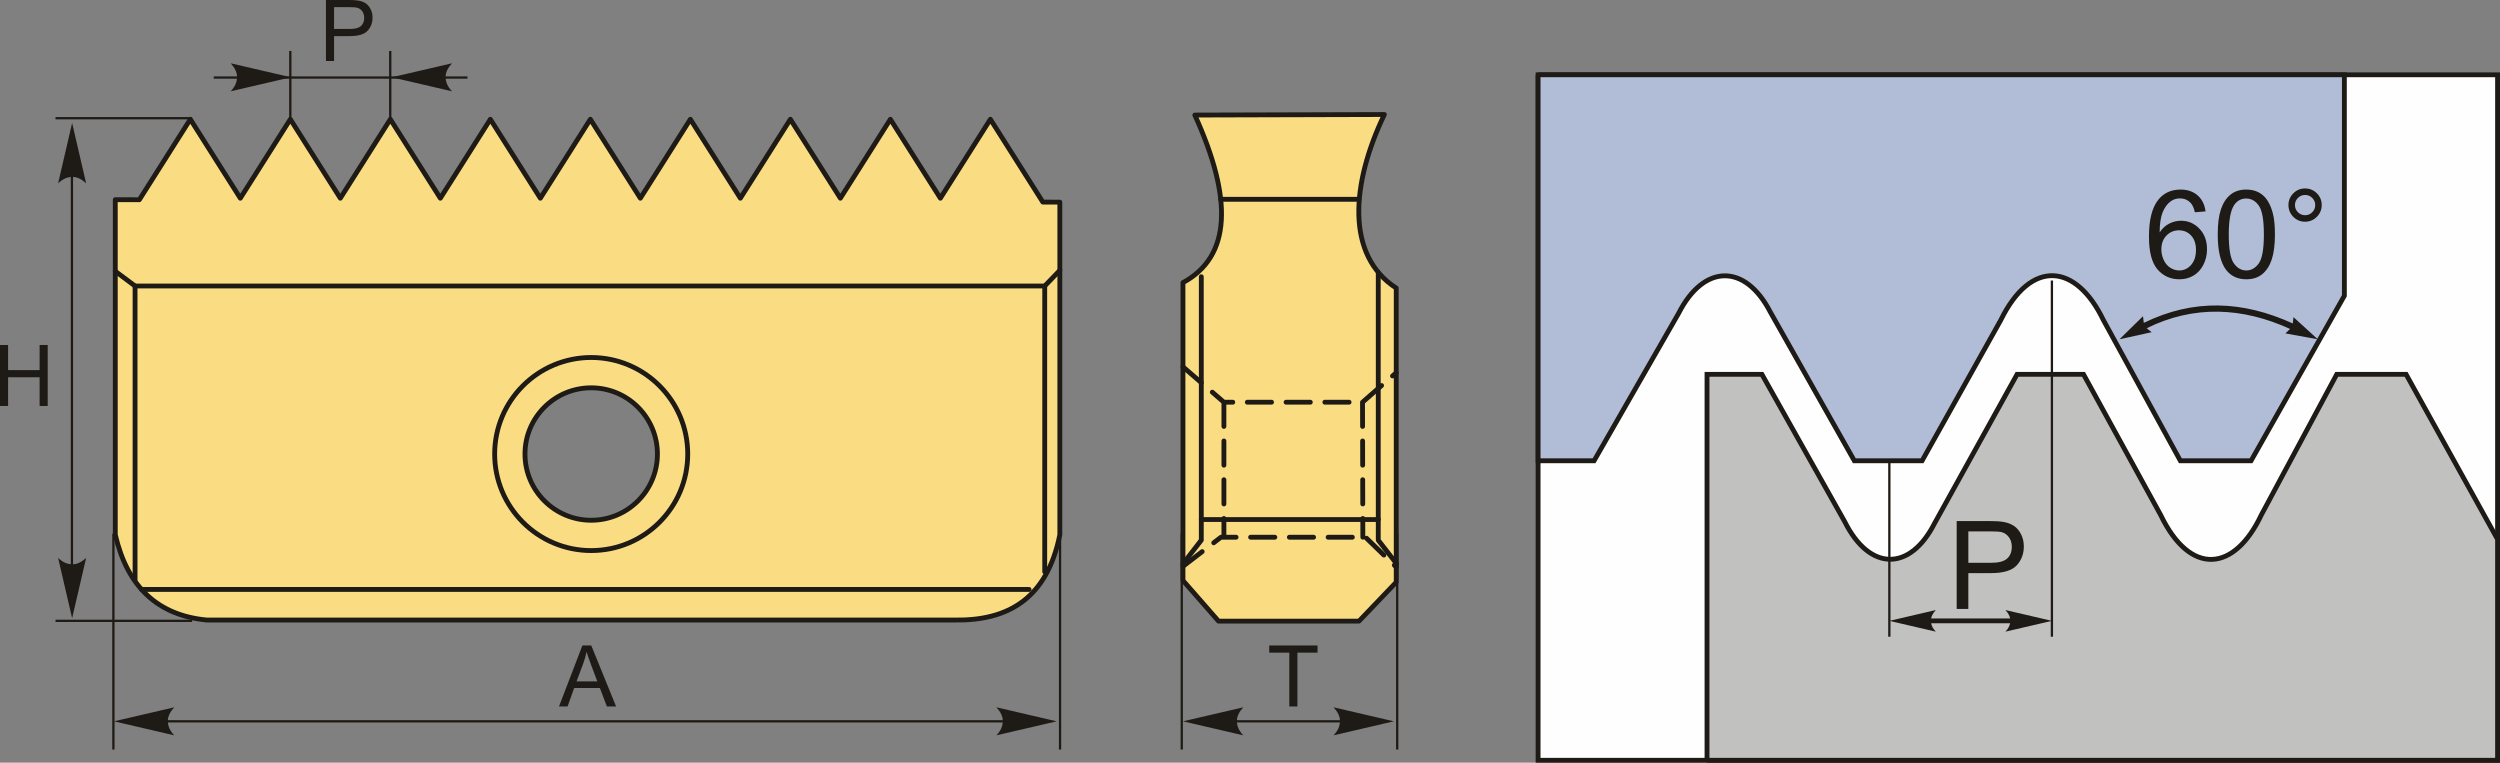 <?xml version="1.0" encoding="UTF-8"?>
<!DOCTYPE svg PUBLIC "-//W3C//DTD SVG 1.1//EN" "http://www.w3.org/Graphics/SVG/1.1/DTD/svg11.dtd">
<!-- Creator: CorelDRAW 2018 (64-Bit) -->
<svg xmlns="http://www.w3.org/2000/svg" xml:space="preserve" width="218.402mm" height="66.63mm" version="1.1" style="shape-rendering:geometricPrecision; text-rendering:geometricPrecision; image-rendering:optimizeQuality; fill-rule:evenodd; clip-rule:evenodd"
viewBox="0 0 21861.36 6669.52"
 xmlns:xlink="http://www.w3.org/1999/xlink">
 <rect x="0" y="0" width="21861.36" height="6669.52" fill="#808080" stroke="none"/>
 <defs>
  <style type="text/css">
   <![CDATA[
    .str3 {stroke:#1E1A16;stroke-width:42.37;stroke-miterlimit:22.926}
    .str1 {stroke:#1E1A16;stroke-width:20.02;stroke-miterlimit:22.926}
    .str0 {stroke:#1E1A16;stroke-width:42.37;stroke-linecap:round;stroke-linejoin:round;stroke-miterlimit:22.926}
    .str2 {stroke:#1E1A16;stroke-width:42.37;stroke-linecap:round;stroke-linejoin:round;stroke-miterlimit:22.926;stroke-dasharray:211.855 127.113}
    .fil1 {fill:none}
    .fil4 {fill:#FEFEFE}
    .fil6 {fill:#C1C1C0}
    .fil0 {fill:#FADC82}
    .fil5 {fill:#B1BDD7}
    .fil3 {fill:#1E1A16;fill-rule:nonzero}
    .fil2 {fill:#1E1A16;fill-rule:nonzero}
   ]]>
  </style>
 </defs>
 <g id="Layer_x0020_1">
  <g id="_2000769555584">
   <g>
    <path class="fil0 str0" d="M9267.71 1767.69l-148.51 -0.39 -458.81 -724.38 -437.27 690.38 -437.27 -690.38 -437.27 690.38 -437.27 -690.38 -437.26 690.38 -437.27 -690.38 -437.27 690.38 -437.27 -690.38 -437.27 690.38 -437.26 -690.38 -437.27 690.38 -437.27 -690.38 -437.27 690.38 -437.27 -690.38 -437.26 690.38 -437.27 -690.38 -445.71 703.71 -210.48 -0.55 0 2929.87c106.44,459.26 374.73,705.83 800.05,745.99l6540.86 0c468.87,7.67 807.52,-190.03 918.97,-745.99l0 -2908.26zm-4098 1623.59c319.8,0 579.05,259.25 579.05,579.05 0,319.81 -259.25,579.06 -579.05,579.06 -319.81,0 -579.06,-259.25 -579.06,-579.06 0,-319.8 259.25,-579.05 579.06,-579.05z"/>
    <circle class="fil1 str0" cx="5169.7" cy="3970.34" r="844.18"/>
    <polyline class="fil1 str0" points="1007.83,2371.85 1180.97,2501.01 9135.59,2501.01 9267.71,2364.24 "/>
    <line class="fil1 str0" x1="1180.97" y1="2501.01" x2="1180.97" y2= "5068.4" />
    <line class="fil1 str0" x1="9135.59" y1="2501.01" x2="9135.59" y2= "4999.95" />
    <line class="fil1 str0" x1="1237.72" y1="5154.52" x2="8998.65" y2= "5154.52" />
   </g>
   <line class="fil1 str1" x1="2538.56" y1="1042.92" x2="2538.56" y2= "445.77" />
   <line class="fil1 str1" x1="3412.43" y1="1042.92" x2="3412.43" y2= "445.77" />
   <line class="fil1 str1" x1="1869.02" y1="678.1" x2="4087.74" y2= "678.1" />
   <path id="стрелка.cdr" class="fil2" d="M3425.35 675.87l526.93 -122.54c-34.46,37.87 -57.52,79.87 -55.79,122.39 1.92,45.26 16.36,79.39 55.79,122.68l-526.93 -122.53z"/>
   <path id="стрелка.cdr_0" class="fil2" d="M2543.93 675.87l-526.93 -122.54c34.46,37.87 57.52,79.87 55.8,122.39 -1.93,45.26 -16.37,79.39 -55.8,122.68l526.93 -122.53z"/>
   <path class="fil3" d="M2850.26 533.21l0 -533.21 201.32 0c35.37,0 62.43,1.74 81.17,5.08 26.2,4.34 48.16,12.66 65.91,24.82 17.75,12.29 32.02,29.42 42.81,51.39 10.8,21.97 16.14,46.16 16.14,72.61 0,45.17 -14.39,83.53 -43.31,114.8 -28.8,31.4 -81.05,47.05 -156.51,47.05l-136.78 0 0 217.45 -70.74 0zm70.74 -280.01l137.77 0c45.67,0 77.95,-8.44 97.18,-25.44 19.12,-17 28.67,-40.83 28.67,-71.74 0,-22.21 -5.59,-41.33 -16.88,-57.22 -11.29,-15.89 -26.19,-26.44 -44.55,-31.52 -11.92,-3.1 -33.89,-4.72 -65.78,-4.72l-136.41 0 0 190.64z"/>
   <path class="fil3" d="M4888.16 6177.71l204.55 -533.21 77.58 0 217.08 533.21 -80.31 0 -61.68 -161.6 -224.53 0 -57.85 161.6 -74.84 0zm153.41 -218.94l181.72 0 -55.61 -147.82c-16.76,-44.93 -29.41,-82.04 -38.23,-111.34 -7.32,34.75 -17.13,68.89 -29.41,102.65l-58.47 156.51z"/>
   <line class="fil1 str1" x1="1190.97" y1="6307.63" x2="9084.6" y2= "6307.63" />
   <line class="fil1 str1" x1="991.6" y1="6554.39" x2="991.6" y2= "4667.33" />
   <line class="fil1 str1" x1="9269.66" y1="6554.39" x2="9269.66" y2= "4667.33" />
   <path id="стрелка.cdr_1" class="fil2" d="M9240.11 6307.63l-526.93 -122.53c34.46,37.87 57.52,79.86 55.79,122.38 -1.92,45.27 -16.36,79.4 -55.79,122.69l526.93 -122.54z"/>
   <path id="стрелка.cdr_2" class="fil2" d="M996.44 6307.63l526.93 -122.53c-34.46,37.87 -57.52,79.86 -55.8,122.38 1.93,45.27 16.37,79.4 55.8,122.69l-526.93 -122.54z"/>
   <polygon class="fil3" points="-0,3550.02 -0,3016.82 70.75,3016.82 70.75,3236.5 346.29,3236.5 346.29,3016.82 417.03,3016.82 417.03,3550.02 346.29,3550.02 346.29,3299.06 70.75,3299.06 70.75,3550.02 "/>
   <line class="fil1 str1" x1="485.52" y1="1033.67" x2="1679.83" y2= "1033.67" />
   <line class="fil1 str1" x1="485.52" y1="5429.06" x2="1679.83" y2= "5429.06" />
   <line class="fil1 str1" x1="628.86" y1="5304.85" x2="628.86" y2= "1129.23" />
   <path id="стрелка.cdr_3" class="fil2" d="M630.61 5405.87l122.54 -526.93c-37.88,34.46 -79.87,57.52 -122.39,55.8 -45.26,-1.92 -79.39,-16.37 -122.68,-55.8l122.53 526.93z"/>
   <path id="стрелка.cdr_4" class="fil2" d="M630.61 1075.96l122.54 526.93c-37.88,-34.46 -79.87,-57.52 -122.39,-55.8 -45.26,1.93 -79.39,16.37 -122.68,55.8l122.53 -526.93z"/>
   <path class="fil0 str0" d="M12105.79 1001.34l-1657.66 4.85c333.78,733.96 319.07,1235.61 -103.6,1465.24l0 2604.88 310.81 355.2 1228.44 0 325.61 -340.41 0 -2572.19c-442.9,-285.08 -394.38,-911.49 -103.6,-1517.57z"/>
   <line class="fil1 str0" x1="10674.71" y1="1742.76" x2="11882.76" y2= "1742.76" />
   <polyline class="fil1 str0" points="10504.83,2419.81 10504.83,4723.61 10344.53,4929.92 "/>
   <polyline class="fil1 str0" points="12052.27,2385.34 12052.27,4723.61 12212.57,4929.92 "/>
   <line class="fil1 str0" x1="10504.83" y1="4543.09" x2="12052.27" y2= "4543.09" />
   <path class="fil1 str2" d="M10344.53 3207.7l358.01 309.46 1212.09 0 294.77 -257.88m-1864.86 1693.39l332.22 -254.85 1263.66 0 268.98 260.69m-1506.85 -1441.36l0 1180.66m1212.09 -1180.66l2.81 1180.66"/>
   <line class="fil1 str1" x1="10726.7" y1="6307.63" x2="12032.88" y2= "6307.63" />
   <line class="fil1 str1" x1="12217.95" y1="6554.39" x2="12217.95" y2= "4667.33" />
   <path id="стрелка.cdr_5" class="fil2" d="M12188.39 6307.63l-526.93 -122.53c34.46,37.87 57.52,79.86 55.8,122.38 -1.93,45.27 -16.37,79.4 -55.8,122.69l526.93 -122.54z"/>
   <line class="fil1 str1" x1="10333.91" y1="6554.39" x2="10333.91" y2= "4667.33" />
   <path id="стрелка.cdr_6" class="fil2" d="M10344.91 6307.63l526.93 -122.53c-34.46,37.87 -57.52,79.86 -55.8,122.38 1.93,45.27 16.37,79.4 55.8,122.69l-526.93 -122.54z"/>
   <polygon class="fil3" points="11274.55,6177.71 11274.55,5707.05 11098.8,5707.05 11098.8,5644.5 11521.05,5644.5 11521.05,5707.05 11345.3,5707.05 11345.3,6177.71 "/>
   <g>
    <polygon class="fil4 str3" points="13449.99,654.12 21840.17,654.12 21840.17,6648.33 13449.99,6648.33 "/>
    <path class="fil5 str3" d="M13449.99 654.12l7050.51 0 0 1932.25 -815.85 1442.72 -618.31 0 -672.63 -1229.23c-239.52,-497.69 -633.64,-540.22 -898.9,1.19l-687.04 1228.04 -592.52 0 -734.38 -1300.08c-219.14,-424.86 -580.77,-424.86 -802.83,11.94l-738.56 1288.14 -489.48 0 0 -3374.97z"/>
    <path class="fil6 str3" d="M14927.07 6648.33l6913.1 0 0 -1932.26 -799.96 -1442.71 -606.26 0 -659.53 1229.23c-234.85,497.69 -621.28,540.22 -881.37,-1.19l-673.64 -1228.04 -580.98 0 -720.07 1300.08c-214.87,424.86 -569.45,424.86 -787.18,-11.94l-724.16 -1288.14 -479.95 0 0 3374.97z"/>
    <path class="fil2" d="M18739.62 2765.23l-205.78 201.62 281.38 -61.81 -43.19 -34.77c413.57,-204.44 837.9,-183.35 1253.41,6.16l-40.4 39.16 283.42 51.64 -212.93 -194.05 -6.3 55.18c-437.93,-199.23 -866.6,-218.01 -1302.6,-5.02l-7.02 -58.1z"/>
    <path class="fil3" d="M19286.62 1848.66l-93.39 7.52c-8.41,-37.04 -20.4,-64.05 -35.96,-80.87 -25.58,-27.02 -57.25,-40.44 -94.82,-40.44 -30.24,0 -57.08,8.41 -80.15,25.23 -29.7,21.64 -52.96,53.13 -70.32,94.64 -17.18,41.68 -26.12,100.91 -26.84,177.65 22.72,-34.52 50.63,-60.29 83.55,-76.92 32.92,-16.82 67.28,-25.23 103.41,-25.23 62.98,0 116.65,23.26 161.03,69.6 44.18,46.34 66.37,106.09 66.37,179.62 0,48.31 -10.38,93.04 -31.13,134.54 -20.94,41.51 -49.38,73.18 -85.88,95.18 -36.32,22.01 -77.65,33.1 -123.8,33.1 -78.55,0 -142.77,-28.99 -192.51,-86.77 -49.56,-57.79 -74.43,-153.15 -74.43,-285.9 0,-148.49 27.56,-256.56 82.48,-324 47.95,-58.69 112.53,-88.03 193.94,-88.03 60.47,0 110.21,17 148.85,50.81 38.65,33.81 61.9,80.51 69.6,140.27zm-386.44 331.7c0,32.56 6.98,63.69 20.75,93.39 13.77,29.7 33.1,52.24 57.61,67.81 24.69,15.57 50.81,23.43 78.55,23.43 40.25,0 74.6,-16.1 103.05,-48.3 28.45,-32.21 42.76,-75.86 42.76,-131.15 0,-53.13 -14.13,-95 -42.22,-125.59 -28.09,-30.6 -63.87,-45.98 -107.35,-45.98 -42.57,0 -78.9,15.38 -108.6,45.98 -29.7,30.59 -44.54,70.67 -44.54,120.41z"/>
    <path id="1" class="fil3" d="M19393.07 2050.12c0,-90.71 9.31,-164.06 27.91,-219.52 18.79,-55.64 46.53,-98.41 83.38,-128.28 36.68,-29.87 83.01,-44.72 138.83,-44.72 41.14,0 77.28,8.23 108.6,24.86 31.13,16.65 56.9,40.62 76.93,71.93 20.03,31.13 35.77,69.24 47.23,114.14 11.63,44.9 17.36,105.56 17.36,181.6 0,90.17 -9.3,163.17 -27.73,218.62 -18.43,55.64 -46.16,98.41 -83.02,128.46 -36.68,30.06 -83.19,45.08 -139.37,45.08 -73.89,0 -132.04,-26.31 -174.26,-79.08 -50.64,-64.41 -75.86,-168.71 -75.86,-313.09zm96.61 0.36c0,126.48 14.67,210.57 44.19,252.08 29.52,41.68 66.01,62.43 109.32,62.43 43.29,0 79.79,-20.93 109.31,-62.61 29.53,-41.87 44.19,-125.77 44.19,-251.9 0,-126.49 -14.66,-210.58 -44.19,-252.08 -29.34,-41.69 -66.19,-62.44 -110.39,-62.44 -43.29,0 -78.01,18.43 -103.94,55.1 -32.38,46.7 -48.49,133.29 -48.49,259.42z"/>
    <path id="2" class="fil3" d="M20011.56 1793.02c0,-40.07 14.31,-74.24 42.76,-102.69 28.45,-28.27 62.62,-42.4 102.51,-42.4 40.44,0 74.79,14.13 103.24,42.4 28.27,28.45 42.4,62.62 42.4,102.69 0,40.26 -14.31,74.61 -42.76,103.06 -28.45,28.45 -62.8,42.75 -102.88,42.75 -39.89,0 -74.06,-14.13 -102.51,-42.4 -28.45,-28.45 -42.76,-62.79 -42.76,-103.41zm56.9 0.36c0,24.51 8.59,45.26 25.95,62.62 17.35,17.36 38.28,25.95 62.97,25.95 24.15,0 44.9,-8.59 62.26,-25.95 17.36,-17.36 25.95,-38.11 25.95,-62.62 0,-24.51 -8.59,-45.26 -25.95,-62.62 -17.36,-17.35 -38.11,-25.94 -62.26,-25.94 -24.69,0 -45.62,8.59 -62.97,25.94 -17.36,17.36 -25.95,38.11 -25.95,62.62z"/>
    <line class="fil1 str1" x1="16521.51" y1="4029.1" x2="16521.51" y2= "5567.78" />
    <line class="fil1 str1" x1="17943.04" y1="2453.14" x2="17943.04" y2= "5567.78" />
    <path class="fil3" d="M16886.47 5407.98l691.49 0c-5.04,-25.49 -20.48,-50.37 -41.33,-73.29l406.28 94.48 -406.28 94.47c23.92,-26.26 35.91,-48.15 40.66,-73.28l-690.15 0c4.74,25.13 16.74,47.03 40.66,73.28l-406.28 -94.47 406.28 -94.48c-20.85,22.92 -36.29,47.8 -41.33,73.29z"/>
    <path class="fil3" d="M17110.36 5325.17l0 -768.6 290.19 0c50.99,0 89.99,2.5 117,7.34 37.75,6.26 69.42,18.25 95,35.77 25.58,17.72 46.15,42.4 61.72,74.07 15.57,31.67 23.26,66.55 23.26,104.66 0,65.12 -20.75,120.41 -62.44,165.49 -41.51,45.26 -116.82,67.81 -225.61,67.81l-197.15 0 0 313.45 -101.98 0zm101.98 -403.62l198.58 0c65.84,0 112.36,-12.16 140.09,-36.68 27.56,-24.51 41.33,-58.87 41.33,-103.41 0,-32.02 -8.05,-59.58 -24.33,-82.48 -16.28,-22.9 -37.75,-38.11 -64.22,-45.44 -17.18,-4.47 -48.85,-6.8 -94.82,-6.8l-196.62 0 0 274.81z"/>
   </g>
  </g>
 </g>
</svg>
